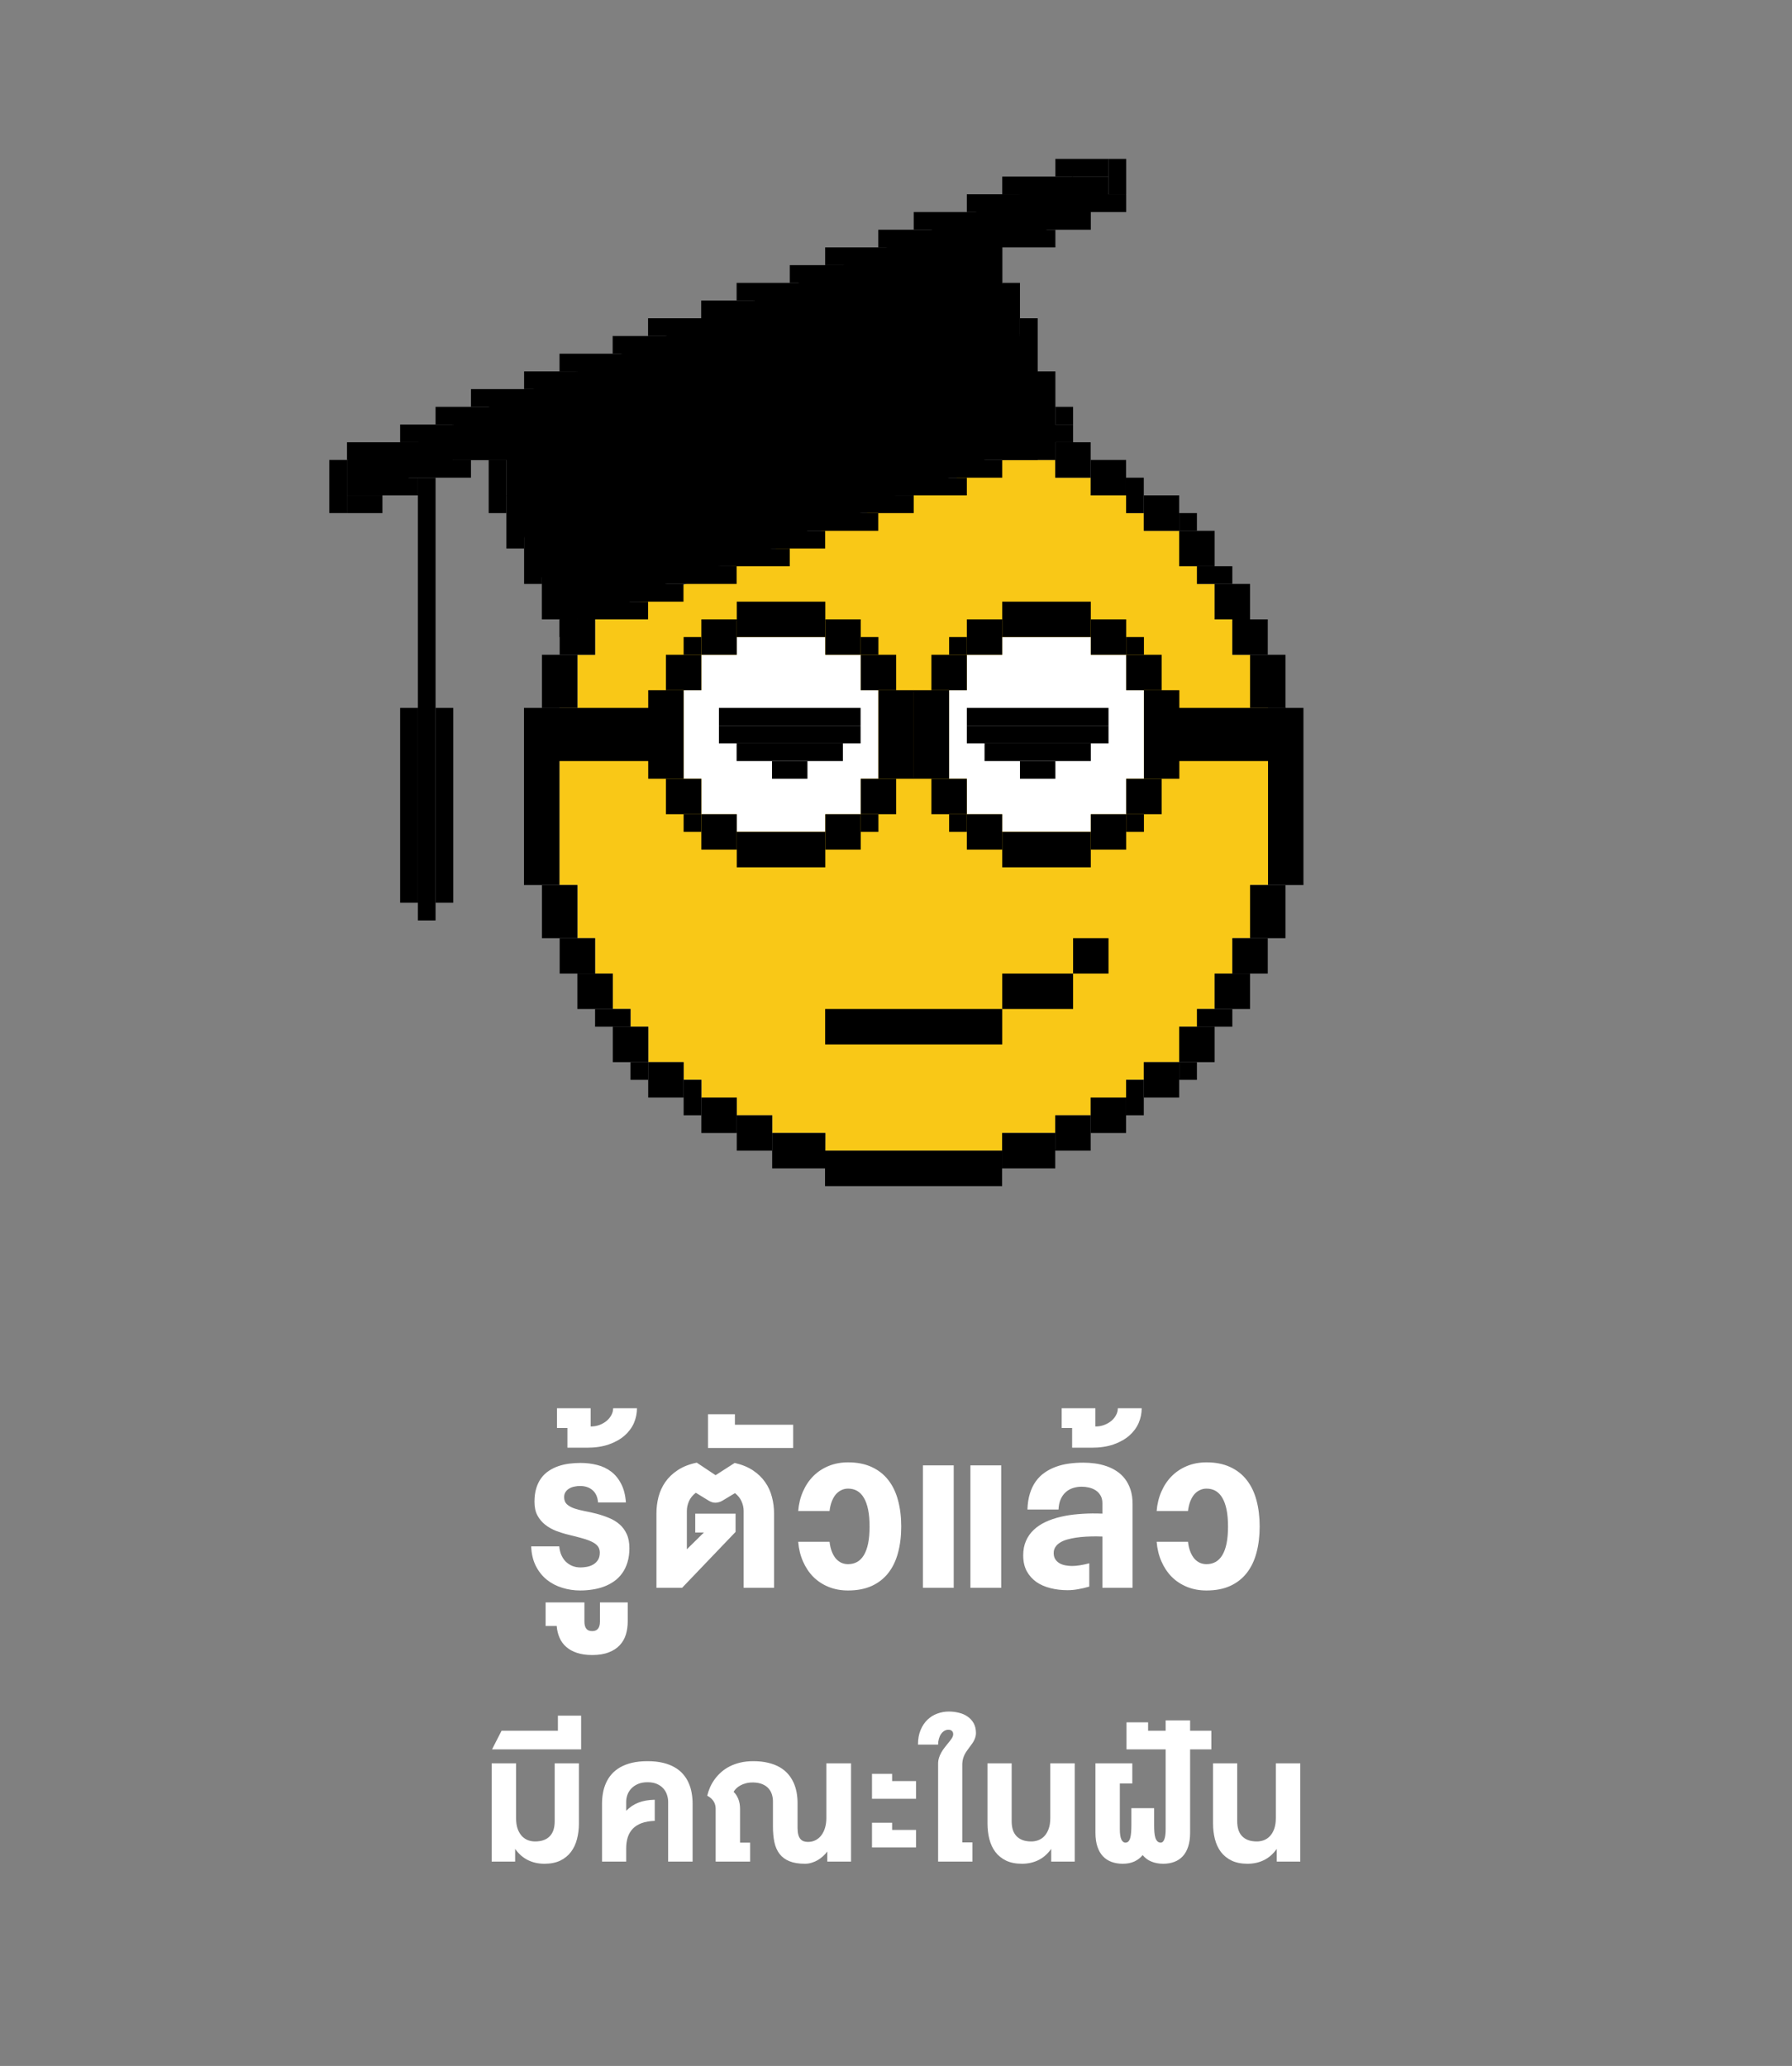 <svg width="144" height="166" viewBox="0 0 144 166" fill="none" xmlns="http://www.w3.org/2000/svg">
<rect x="0" y="0" width="144" height="166" fill="#808080" stroke="none"/>
<g clip-path="url(#clip0_2536_19271)">
<path d="M47.831 49.766V52.612H46.408V56.881H44.962V71.112H46.408V75.381H47.831V78.227H49.254V81.073H50.677V82.496H52.1V85.343H54.946V86.766H56.369V88.189H59.215V89.612H62.062V91.035H66.331L66.308 92.458H80.539V91.035H84.808V89.612H87.654V88.189H90.5V86.766H91.923V85.343H94.769V82.496H96.192V81.073H97.615V78.227H99.038V75.381H100.462V71.112H101.907V56.881H100.462V52.612H99.038V49.766H97.615V46.92H96.192V45.497H94.769V42.651H91.923V41.228H90.5V39.804H87.654V38.381H84.808V36.958H80.539L47.831 49.766Z" fill="#F9C817"/>
<path d="M54.935 55.458V62.574H56.358V65.42H59.204V66.843H66.319V65.42H69.165V62.574H70.588V55.458H69.165V52.612H66.319V51.189H59.204V52.612H56.358V55.458H54.935Z" fill="white"/>
<path d="M76.269 55.458V62.574H77.693V65.42H80.539V66.843H87.654V65.42H90.5V62.574H91.923V55.458H90.5V52.612H87.654V51.189H80.539V52.612H77.693V55.458H76.269Z" fill="white"/>
<path d="M44.951 56.881H42.105V71.112H44.951V56.881Z" fill="black"/>
<path d="M46.396 52.612H43.55V56.881H46.396V52.612Z" fill="black"/>
<path d="M47.819 49.766H44.973V52.612H47.819V49.766Z" fill="black"/>
<path d="M49.243 46.92H46.397V49.766H49.243V46.92Z" fill="black"/>
<path d="M52.088 42.651H49.242V45.497H52.088V42.651Z" fill="black"/>
<path d="M52.089 39.804V42.651H54.935V39.804H52.089Z" fill="black"/>
<path d="M56.357 36.958V39.804H59.204V36.958H56.357Z" fill="black"/>
<path d="M59.204 35.535V38.382H62.05V35.535H59.204Z" fill="black"/>
<path d="M62.05 34.112V36.958H66.319V34.112H62.05Z" fill="black"/>
<path d="M66.319 32.689V35.535H80.55V32.689H66.319Z" fill="black"/>
<path d="M50.666 45.497H47.819V46.92H50.666V45.497Z" fill="black"/>
<path d="M52.088 41.228H50.665V42.651H52.088V41.228Z" fill="black"/>
<path d="M56.358 38.382H54.935V41.228H56.358V38.382Z" fill="black"/>
<path d="M101.896 71.112H104.742V56.881H101.896V71.112Z" fill="black"/>
<path d="M100.45 56.881H103.296V52.612H100.45V56.881Z" fill="black"/>
<path d="M99.027 52.612H101.873V49.766H99.027V52.612Z" fill="black"/>
<path d="M97.604 49.766H100.45V46.92H97.604V49.766Z" fill="black"/>
<path d="M94.757 45.497H97.603V42.651H94.757V45.497Z" fill="black"/>
<path d="M91.911 39.804V42.651H94.757V39.804H91.911Z" fill="black"/>
<path d="M87.643 36.958V39.804H90.489V36.958H87.643Z" fill="black"/>
<path d="M84.796 35.535V38.382H87.642V35.535H84.796Z" fill="black"/>
<path d="M80.527 34.112V36.958H84.796V34.112H80.527Z" fill="black"/>
<path d="M96.181 46.92H99.027V45.497H96.181V46.92Z" fill="black"/>
<path d="M94.758 42.651H96.181V41.228H94.758V42.651Z" fill="black"/>
<path d="M90.488 41.228H91.911V38.382H90.488V41.228Z" fill="black"/>
<path d="M100.45 75.381H103.296V71.112H100.45V75.381Z" fill="black"/>
<path d="M99.027 78.227H101.873V75.381H99.027V78.227Z" fill="black"/>
<path d="M97.604 81.073H100.45V78.227H97.604V81.073Z" fill="black"/>
<path d="M94.757 85.343H97.603V82.497H94.757V85.343Z" fill="black"/>
<path d="M94.758 88.189V85.343H91.912V88.189H94.758Z" fill="black"/>
<path d="M90.488 91.035V88.189H87.642V91.035H90.488Z" fill="black"/>
<path d="M87.643 92.458V89.612H84.796V92.458H87.643Z" fill="black"/>
<path d="M84.796 93.881V91.035H80.527V93.881H84.796Z" fill="black"/>
<path d="M80.527 95.304V92.458H66.297V95.304H80.527Z" fill="black"/>
<path d="M80.538 83.92V81.073H66.307V83.92H80.538Z" fill="black"/>
<path d="M86.231 81.073V78.227H80.538V81.073H86.231Z" fill="black"/>
<path d="M89.077 78.227V75.381H86.231V78.227H89.077Z" fill="black"/>
<path d="M96.181 82.497H99.027V81.074H96.181V82.497Z" fill="black"/>
<path d="M94.758 86.766H96.181V85.343H94.758V86.766Z" fill="black"/>
<path d="M90.488 89.612H91.911V86.766H90.488V89.612Z" fill="black"/>
<path d="M46.396 71.112H43.55V75.381H46.396V71.112Z" fill="black"/>
<path d="M47.819 75.381H44.973V78.227H47.819V75.381Z" fill="black"/>
<path d="M49.243 78.227H46.397V81.073H49.243V78.227Z" fill="black"/>
<path d="M52.088 82.497H49.242V85.343H52.088V82.497Z" fill="black"/>
<path d="M54.935 88.189V85.343H52.088V88.189H54.935Z" fill="black"/>
<path d="M59.204 91.035V88.189H56.358V91.035H59.204Z" fill="black"/>
<path d="M62.05 92.458V89.612H59.204V92.458H62.05Z" fill="black"/>
<path d="M66.319 93.881V91.035H62.05V93.881H66.319Z" fill="black"/>
<path d="M50.666 81.073H47.819V82.497H50.666V81.073Z" fill="black"/>
<path d="M52.088 85.343H50.665V86.766H52.088V85.343Z" fill="black"/>
<path d="M56.358 86.766H54.935V89.612H56.358V86.766Z" fill="black"/>
<path d="M54.935 55.458H52.089V62.574H54.935V55.458Z" fill="black"/>
<path d="M53.511 65.42H56.357V62.574H53.511V65.42Z" fill="black"/>
<path d="M56.357 65.42V68.266H59.204V65.42H56.357Z" fill="black"/>
<path d="M66.319 69.689V66.843H59.204V69.689H66.319Z" fill="black"/>
<path d="M54.934 66.843H56.357V65.42H54.934V66.843Z" fill="black"/>
<path d="M70.588 62.574H73.435V55.458H70.588V62.574Z" fill="black"/>
<path d="M72.011 62.574H69.165V65.42H72.011V62.574Z" fill="black"/>
<path d="M66.319 65.42V68.266H69.165V65.42H66.319Z" fill="black"/>
<path d="M70.588 65.42H69.165V66.843H70.588V65.42Z" fill="black"/>
<path d="M72.011 52.612H69.165V55.458H72.011V52.612Z" fill="black"/>
<path d="M69.165 52.612V49.766H66.319V52.612H69.165Z" fill="black"/>
<path d="M59.204 48.343V51.189H66.319V48.343H59.204Z" fill="black"/>
<path d="M70.588 51.189H69.165V52.612H70.588V51.189Z" fill="black"/>
<path d="M53.511 55.458H56.357V52.612H53.511V55.458Z" fill="black"/>
<path d="M59.204 52.612V49.766H56.358V52.612H59.204Z" fill="black"/>
<path d="M54.934 52.612H56.357V51.189H54.934V52.612Z" fill="black"/>
<path d="M53.511 56.881H43.55V61.151H53.511V56.881Z" fill="black"/>
<path d="M103.319 56.881H93.357V61.151H103.319V56.881Z" fill="black"/>
<path d="M76.269 55.458H73.423V62.574H76.269V55.458Z" fill="black"/>
<path d="M74.846 65.42H77.692V62.574H74.846V65.42Z" fill="black"/>
<path d="M77.692 65.42V68.266H80.538V65.42H77.692Z" fill="black"/>
<path d="M87.653 69.689V66.843H80.538V69.689H87.653Z" fill="black"/>
<path d="M76.269 66.843H77.692V65.42H76.269V66.843Z" fill="black"/>
<path d="M91.923 62.574H94.769V55.458H91.923V62.574Z" fill="black"/>
<path d="M93.346 62.574H90.5V65.42H93.346V62.574Z" fill="black"/>
<path d="M87.653 65.42V68.266H90.499V65.42H87.653Z" fill="black"/>
<path d="M91.923 65.42H90.5V66.843H91.923V65.42Z" fill="black"/>
<path d="M93.346 52.612H90.5V55.458H93.346V52.612Z" fill="black"/>
<path d="M90.5 52.612V49.766H87.654V52.612H90.5Z" fill="black"/>
<path d="M80.538 48.343V51.189H87.653V48.343H80.538Z" fill="black"/>
<path d="M91.923 51.189H90.5V52.612H91.923V51.189Z" fill="black"/>
<path d="M74.846 55.458H77.692V52.612H74.846V55.458Z" fill="black"/>
<path d="M80.538 52.612V49.766H77.692V52.612H80.538Z" fill="black"/>
<path d="M76.269 52.612H77.692V51.189H76.269V52.612Z" fill="black"/>
<path d="M27.885 36.959V39.805H29.308L36.423 36.959H40.692V39.805L44.962 49.766H46.385L50.654 48.343L53.5 46.92L57.769 45.497L62.038 44.074L64.885 42.651L69.154 41.228L72 39.805L76.269 38.382L79.115 36.959L81.961 35.535L84.808 34.112V32.689L81.961 26.997L80.538 22.728V19.882L87.654 17.035L89.077 15.613V14.189H86.231L81.961 15.613L39.269 32.689L33.577 35.535L27.885 36.959Z" fill="black"/>
<path d="M44.962 51.189H47.808V49.766H44.962V51.189Z" fill="black"/>
<path d="M46.385 49.766H52.077V48.343H46.385V49.766Z" fill="black"/>
<path d="M50.654 48.343H54.923V46.92H50.654V48.343Z" fill="black"/>
<path d="M53.5 46.92H59.192V45.497H53.5V46.92Z" fill="black"/>
<path d="M57.77 45.497H63.462V44.074H57.77V45.497Z" fill="black"/>
<path d="M62.038 44.074H66.308V42.651H62.038V44.074Z" fill="black"/>
<path d="M69.154 41.228H73.423V39.805H69.154V41.228Z" fill="black"/>
<path d="M72 39.804H77.692V38.381H72V39.804Z" fill="black"/>
<path d="M76.269 38.382H80.538V36.959H76.269V38.382Z" fill="black"/>
<path d="M79.116 36.958H83.385V35.535H79.116V36.958Z" fill="black"/>
<path d="M81.961 35.535H86.231V34.112H81.961V35.535Z" fill="black"/>
<path d="M84.808 32.689V34.112H86.231V32.689H84.808Z" fill="black"/>
<path d="M83.385 29.843V32.689H84.808V29.843H83.385Z" fill="black"/>
<path d="M81.962 25.574V29.843H83.385V25.574H81.962Z" fill="black"/>
<path d="M80.538 22.728V26.997H81.961V22.728H80.538Z" fill="black"/>
<path d="M79.115 19.881V22.728H80.538V19.881H79.115Z" fill="black"/>
<path d="M79.115 18.459V19.881H84.808V18.459H79.115Z" fill="black"/>
<path d="M83.385 17.035V18.459H87.654V17.035H83.385Z" fill="black"/>
<path d="M87.653 15.612V17.035H90.499V15.612H87.653Z" fill="black"/>
<path d="M89.077 12.766V15.612H90.5V12.766H89.077Z" fill="black"/>
<path d="M89.077 12.766H84.808V14.189H89.077V12.766Z" fill="black"/>
<path d="M86.23 14.189H80.538V15.613H86.23V14.189Z" fill="black"/>
<path d="M81.962 15.612H77.692V17.035H81.962V15.612Z" fill="black"/>
<path d="M79.115 17.035H73.423V18.459H79.115V17.035Z" fill="black"/>
<path d="M74.846 18.459H70.577V19.882H74.846V18.459Z" fill="black"/>
<path d="M72 19.881H66.308V21.305H72V19.881Z" fill="black"/>
<path d="M64.885 22.728H59.192V24.151H64.885V22.728Z" fill="black"/>
<path d="M57.769 25.574H52.077V26.997H57.769V25.574Z" fill="black"/>
<path d="M53.501 26.997H49.231V28.42H53.501V26.997Z" fill="black"/>
<path d="M50.654 28.42H44.962V29.843H50.654V28.42Z" fill="black"/>
<path d="M46.384 29.843H42.115V31.266H46.384V29.843Z" fill="black"/>
<path d="M43.539 31.266H37.847V32.689H43.539V31.266Z" fill="black"/>
<path d="M39.269 32.689H35V34.112H39.269V32.689Z" fill="black"/>
<path d="M36.423 34.112H32.154V35.535H36.423V34.112Z" fill="black"/>
<path d="M33.577 35.535H27.885V36.959H33.577V35.535Z" fill="black"/>
<path d="M27.885 36.958H26.462V41.228H27.885V36.958Z" fill="black"/>
<path d="M35 38.382H33.577V73.958H35V38.382Z" fill="black"/>
<path d="M33.577 56.881H32.154V72.535H33.577V56.881Z" fill="black"/>
<path d="M36.423 56.881H35V72.535H36.423V56.881Z" fill="black"/>
<path d="M30.731 39.804H27.885V41.228H30.731V39.804Z" fill="black"/>
<path d="M33.577 38.382H29.308V39.805H33.577V38.382Z" fill="black"/>
<path d="M37.847 36.958H32.154V38.381H37.847V36.958Z" fill="black"/>
<path d="M40.693 36.958H39.27V41.228H40.693V36.958Z" fill="black"/>
<path d="M42.115 39.804H40.692V44.074H42.115V39.804Z" fill="black"/>
<path d="M43.538 42.651H42.115V46.92H43.538V42.651Z" fill="black"/>
<path d="M44.962 45.497H43.539V49.766H44.962V45.497Z" fill="black"/>
<path d="M40.692 35.535H36.423V36.959H40.692V35.535Z" fill="black"/>
<path d="M60.616 24.151H56.347V25.574H60.616V24.151Z" fill="black"/>
<path d="M67.731 21.305H63.462V22.728H67.731V21.305Z" fill="black"/>
<path d="M64.885 42.651H70.577V41.228H64.885V42.651Z" fill="black"/>
<path d="M77.692 56.881V58.304H89.077V56.881H77.692Z" fill="black"/>
<path d="M77.692 58.304V59.727H89.077V58.304H77.692Z" fill="black"/>
<path d="M79.115 59.727V61.151H87.654V59.727H79.115Z" fill="black"/>
<path d="M81.962 61.151V62.574H84.808V61.151H81.962Z" fill="black"/>
<path d="M57.77 56.881V58.304H69.154V56.881H57.77Z" fill="black"/>
<path d="M57.77 58.304V59.727H69.154V58.304H57.77Z" fill="black"/>
<path d="M59.192 59.727V61.151H67.731V59.727H59.192Z" fill="black"/>
<path d="M62.038 61.151V62.574H64.884V61.151H62.038Z" fill="black"/>
</g>
<path d="M44.94 124.25C44.964 124.516 45.022 124.754 45.116 124.965C45.21 125.172 45.331 125.348 45.479 125.493C45.632 125.637 45.806 125.748 46.001 125.827C46.2 125.905 46.417 125.944 46.651 125.944C46.823 125.944 46.999 125.926 47.179 125.891C47.362 125.856 47.528 125.793 47.677 125.704C47.829 125.614 47.954 125.493 48.052 125.34C48.149 125.184 48.198 124.989 48.198 124.754C48.198 124.555 48.147 124.387 48.046 124.25C47.944 124.114 47.79 123.995 47.583 123.893C47.376 123.788 47.116 123.692 46.804 123.606C46.491 123.516 46.122 123.42 45.696 123.319C45.352 123.237 45.017 123.133 44.688 123.008C44.36 122.879 44.067 122.713 43.809 122.51C43.552 122.307 43.343 122.057 43.182 121.76C43.026 121.463 42.948 121.1 42.948 120.67C42.948 120.256 42.997 119.891 43.095 119.575C43.192 119.258 43.327 118.985 43.499 118.754C43.671 118.524 43.874 118.332 44.108 118.18C44.343 118.024 44.597 117.899 44.87 117.805C45.144 117.711 45.431 117.645 45.731 117.606C46.032 117.567 46.337 117.547 46.645 117.547C47.118 117.547 47.565 117.602 47.987 117.711C48.409 117.817 48.784 117.995 49.112 118.245C49.44 118.495 49.708 118.823 49.915 119.229C50.126 119.631 50.253 120.129 50.296 120.723H48.057C48.022 120.286 47.874 119.956 47.612 119.733C47.354 119.51 47.017 119.399 46.599 119.399C46.462 119.399 46.319 119.414 46.171 119.446C46.022 119.473 45.886 119.522 45.761 119.592C45.64 119.659 45.538 119.75 45.456 119.868C45.374 119.981 45.333 120.123 45.333 120.295C45.333 120.538 45.405 120.727 45.55 120.864C45.698 121 45.894 121.112 46.136 121.198C46.378 121.28 46.655 121.352 46.968 121.414C47.284 121.473 47.61 121.545 47.946 121.631C48.298 121.725 48.632 121.838 48.948 121.971C49.265 122.1 49.544 122.27 49.786 122.481C50.028 122.692 50.22 122.952 50.36 123.26C50.505 123.569 50.577 123.948 50.577 124.397C50.577 124.823 50.524 125.204 50.419 125.539C50.317 125.875 50.175 126.168 49.991 126.418C49.811 126.668 49.597 126.881 49.347 127.057C49.097 127.233 48.825 127.375 48.532 127.485C48.239 127.594 47.931 127.672 47.606 127.719C47.282 127.77 46.954 127.795 46.622 127.795C46.126 127.795 45.645 127.723 45.181 127.579C44.72 127.438 44.307 127.223 43.944 126.934C43.581 126.641 43.286 126.272 43.059 125.827C42.833 125.381 42.708 124.856 42.684 124.25H44.94ZM43.844 128.756H46.962V130.291C46.962 130.545 47.012 130.737 47.114 130.866C47.212 130.995 47.37 131.059 47.589 131.059C48.003 131.059 48.21 130.803 48.21 130.291V128.756H50.442V130.291C50.442 130.659 50.393 131.004 50.296 131.329C50.194 131.657 50.032 131.942 49.809 132.184C49.583 132.43 49.288 132.623 48.925 132.764C48.561 132.909 48.116 132.981 47.589 132.981C47.112 132.981 46.702 132.922 46.358 132.805C46.014 132.692 45.727 132.532 45.497 132.325C45.262 132.122 45.085 131.877 44.964 131.592C44.839 131.307 44.762 130.993 44.735 130.649H43.844V128.756ZM45.596 116.323V114.741H44.758V113.153H47.465V114.618C47.719 114.618 47.956 114.577 48.174 114.495C48.393 114.413 48.584 114.303 48.748 114.166C48.909 114.03 49.036 113.873 49.129 113.698C49.223 113.522 49.27 113.34 49.27 113.153H51.186C51.186 113.563 51.104 113.959 50.94 114.342C50.772 114.721 50.522 115.057 50.19 115.35C49.854 115.643 49.434 115.879 48.93 116.059C48.426 116.235 47.834 116.323 47.155 116.323H45.596ZM55.194 121.409V124.485L56.565 123.137H55.867V121.625H59.108V123.09L54.813 127.579H52.75V121.602C52.75 121.153 52.805 120.711 52.914 120.278C53.028 119.844 53.211 119.444 53.465 119.077C53.723 118.709 54.057 118.391 54.467 118.122C54.881 117.848 55.389 117.649 55.99 117.524L57.502 118.532L59.037 117.547C59.619 117.68 60.111 117.881 60.514 118.151C60.916 118.42 61.242 118.737 61.492 119.1C61.742 119.459 61.922 119.854 62.031 120.284C62.145 120.713 62.201 121.153 62.201 121.602V127.579H59.758V121.409C59.758 121.143 59.701 120.885 59.588 120.635C59.479 120.385 59.303 120.164 59.061 119.973L58.029 120.594C57.873 120.68 57.705 120.729 57.526 120.741C57.35 120.752 57.166 120.704 56.975 120.594L55.914 119.944C55.66 120.139 55.477 120.366 55.364 120.623C55.25 120.881 55.194 121.143 55.194 121.409ZM56.892 116.346V113.633H59.055V114.477H63.736V116.346H56.892ZM69.877 122.657C69.877 122.137 69.838 121.686 69.76 121.303C69.681 120.92 69.568 120.604 69.42 120.354C69.271 120.1 69.09 119.913 68.875 119.791C68.66 119.67 68.418 119.61 68.148 119.61C67.961 119.61 67.785 119.649 67.621 119.727C67.457 119.801 67.308 119.913 67.175 120.061C67.047 120.209 66.937 120.397 66.847 120.623C66.757 120.85 66.695 121.112 66.66 121.409H64.14C64.187 120.838 64.316 120.315 64.527 119.838C64.738 119.358 65.015 118.946 65.359 118.602C65.707 118.254 66.115 117.985 66.584 117.793C67.056 117.598 67.578 117.5 68.148 117.5C68.879 117.5 69.511 117.625 70.047 117.875C70.586 118.122 71.031 118.471 71.382 118.924C71.734 119.373 71.994 119.914 72.162 120.547C72.334 121.18 72.42 121.883 72.42 122.657C72.42 123.43 72.334 124.133 72.162 124.766C71.994 125.399 71.734 125.94 71.382 126.389C71.031 126.838 70.586 127.186 70.047 127.432C69.511 127.674 68.879 127.795 68.148 127.795C67.578 127.795 67.056 127.7 66.584 127.508C66.115 127.317 65.707 127.049 65.359 126.706C65.015 126.358 64.738 125.944 64.527 125.463C64.316 124.983 64.187 124.456 64.14 123.881H66.66C66.695 124.186 66.757 124.452 66.847 124.678C66.937 124.905 67.047 125.092 67.175 125.241C67.308 125.389 67.457 125.5 67.621 125.575C67.785 125.645 67.961 125.68 68.148 125.68C68.418 125.68 68.66 125.622 68.875 125.504C69.09 125.383 69.271 125.2 69.42 124.954C69.568 124.707 69.681 124.395 69.76 124.016C69.838 123.633 69.877 123.18 69.877 122.657ZM74.165 127.579V117.741H76.638V127.579H74.165ZM77.98 127.579V117.741H80.453V127.579H77.98ZM88.585 123.459C88.503 123.456 88.419 123.454 88.333 123.454C88.251 123.45 88.169 123.448 88.087 123.448C87.802 123.448 87.521 123.456 87.243 123.471C86.966 123.487 86.7 123.514 86.447 123.553C86.193 123.592 85.956 123.643 85.737 123.706C85.523 123.768 85.335 123.85 85.175 123.952C85.019 124.049 84.896 124.168 84.806 124.309C84.716 124.446 84.671 124.606 84.671 124.789C84.671 124.993 84.716 125.161 84.806 125.293C84.896 125.426 85.011 125.534 85.152 125.616C85.296 125.694 85.456 125.748 85.632 125.78C85.808 125.811 85.984 125.827 86.159 125.827C86.331 125.827 86.532 125.809 86.763 125.774C86.997 125.739 87.253 125.684 87.531 125.61V127.485C87.202 127.579 86.898 127.649 86.616 127.696C86.335 127.747 86.056 127.772 85.778 127.772C85.298 127.772 84.843 127.717 84.413 127.608C83.984 127.502 83.605 127.336 83.277 127.11C82.952 126.879 82.695 126.588 82.503 126.237C82.316 125.885 82.222 125.463 82.222 124.971C82.222 124.534 82.296 124.147 82.445 123.811C82.593 123.471 82.8 123.176 83.066 122.926C83.335 122.672 83.653 122.459 84.021 122.288C84.392 122.116 84.796 121.979 85.234 121.877C85.675 121.772 86.142 121.7 86.634 121.661C87.126 121.618 87.63 121.6 88.146 121.608C88.22 121.608 88.292 121.61 88.362 121.614C88.437 121.614 88.511 121.616 88.585 121.62V120.782C88.585 120.528 88.532 120.317 88.427 120.149C88.325 119.977 88.193 119.84 88.028 119.739C87.868 119.637 87.691 119.565 87.495 119.522C87.3 119.479 87.111 119.457 86.927 119.457C86.677 119.457 86.443 119.493 86.224 119.563C86.005 119.633 85.812 119.743 85.644 119.891C85.476 120.039 85.339 120.231 85.234 120.465C85.132 120.696 85.073 120.971 85.058 121.291H82.562C82.577 120.807 82.644 120.377 82.761 120.002C82.878 119.627 83.036 119.301 83.236 119.024C83.439 118.743 83.677 118.508 83.95 118.321C84.224 118.129 84.523 117.975 84.847 117.858C85.175 117.737 85.525 117.651 85.896 117.6C86.267 117.549 86.652 117.524 87.05 117.524C87.362 117.524 87.677 117.545 87.993 117.588C88.31 117.631 88.615 117.704 88.907 117.805C89.2 117.903 89.474 118.036 89.728 118.204C89.986 118.372 90.208 118.579 90.396 118.825C90.587 119.071 90.737 119.362 90.847 119.698C90.956 120.03 91.011 120.414 91.011 120.852V127.579H88.585V123.459ZM86.153 116.323V114.741H85.315V113.153H88.022V114.618C88.276 114.618 88.513 114.577 88.731 114.495C88.95 114.413 89.142 114.303 89.306 114.166C89.466 114.03 89.593 113.873 89.686 113.698C89.78 113.522 89.827 113.34 89.827 113.153H91.743C91.743 113.563 91.661 113.959 91.497 114.342C91.329 114.721 91.079 115.057 90.747 115.35C90.411 115.643 89.991 115.879 89.487 116.059C88.983 116.235 88.392 116.323 87.712 116.323H86.153ZM98.68 122.657C98.68 122.137 98.641 121.686 98.563 121.303C98.485 120.92 98.372 120.604 98.223 120.354C98.075 120.1 97.893 119.913 97.678 119.791C97.464 119.67 97.221 119.61 96.952 119.61C96.764 119.61 96.589 119.649 96.425 119.727C96.26 119.801 96.112 119.913 95.979 120.061C95.85 120.209 95.741 120.397 95.651 120.623C95.561 120.85 95.499 121.112 95.464 121.409H92.944C92.991 120.838 93.12 120.315 93.331 119.838C93.542 119.358 93.819 118.946 94.163 118.602C94.51 118.254 94.919 117.985 95.388 117.793C95.86 117.598 96.382 117.5 96.952 117.5C97.682 117.5 98.315 117.625 98.85 117.875C99.389 118.122 99.835 118.471 100.186 118.924C100.538 119.373 100.798 119.914 100.966 120.547C101.137 121.18 101.223 121.883 101.223 122.657C101.223 123.43 101.137 124.133 100.966 124.766C100.798 125.399 100.538 125.94 100.186 126.389C99.835 126.838 99.389 127.186 98.85 127.432C98.315 127.674 97.682 127.795 96.952 127.795C96.382 127.795 95.86 127.7 95.388 127.508C94.919 127.317 94.51 127.049 94.163 126.706C93.819 126.358 93.542 125.944 93.331 125.463C93.12 124.983 92.991 124.456 92.944 123.881H95.464C95.499 124.186 95.561 124.452 95.651 124.678C95.741 124.905 95.85 125.092 95.979 125.241C96.112 125.389 96.26 125.5 96.425 125.575C96.589 125.645 96.764 125.68 96.952 125.68C97.221 125.68 97.464 125.622 97.678 125.504C97.893 125.383 98.075 125.2 98.223 124.954C98.372 124.707 98.485 124.395 98.563 124.016C98.641 123.633 98.68 123.18 98.68 122.657ZM39.509 149.579V141.684H41.47V146.076C41.47 146.427 41.514 146.723 41.602 146.964C41.693 147.203 41.81 147.397 41.954 147.547C42.102 147.695 42.265 147.801 42.443 147.867C42.625 147.93 42.809 147.961 42.993 147.961C43.273 147.961 43.512 147.922 43.713 147.844C43.913 147.765 44.077 147.655 44.202 147.514C44.33 147.373 44.424 147.204 44.484 147.007C44.544 146.806 44.573 146.585 44.573 146.344V141.684H46.52V146.518C46.52 146.96 46.468 147.378 46.365 147.773C46.264 148.165 46.103 148.508 45.88 148.803C45.661 149.094 45.376 149.326 45.025 149.499C44.674 149.668 44.247 149.753 43.746 149.753C43.26 149.753 42.819 149.655 42.425 149.461C42.03 149.267 41.686 148.966 41.395 148.558V149.579H39.509ZM40.304 139.065H44.832V137.852H46.698V140.565H39.537L40.304 139.065ZM50.319 149.579H48.377V144.919C48.377 144.631 48.402 144.347 48.452 144.068C48.502 143.786 48.584 143.518 48.697 143.264C48.809 143.01 48.958 142.777 49.143 142.563C49.328 142.35 49.555 142.165 49.825 142.009C50.098 141.852 50.416 141.73 50.779 141.642C51.143 141.554 51.562 141.51 52.035 141.51C52.502 141.51 52.916 141.554 53.276 141.642C53.64 141.73 53.955 141.852 54.221 142.009C54.491 142.165 54.716 142.35 54.898 142.563C55.083 142.777 55.23 143.01 55.34 143.264C55.453 143.518 55.533 143.786 55.58 144.068C55.63 144.347 55.655 144.631 55.655 144.919V149.579H53.69V144.764C53.69 144.582 53.658 144.399 53.596 144.214C53.536 144.026 53.441 143.858 53.309 143.711C53.177 143.56 53.007 143.438 52.797 143.344C52.587 143.25 52.333 143.203 52.035 143.203C51.737 143.203 51.48 143.25 51.264 143.344C51.047 143.438 50.869 143.56 50.728 143.711C50.59 143.858 50.486 144.026 50.417 144.214C50.352 144.399 50.319 144.582 50.319 144.764V145.497C50.463 145.353 50.615 145.226 50.775 145.116C50.938 145.007 51.112 144.916 51.297 144.844C51.485 144.769 51.687 144.712 51.903 144.675C52.123 144.637 52.359 144.615 52.613 144.609V146.306C52.203 146.322 51.851 146.383 51.56 146.489C51.272 146.596 51.035 146.745 50.85 146.936C50.668 147.127 50.533 147.356 50.446 147.623C50.361 147.889 50.319 148.188 50.319 148.521V149.579ZM68.388 149.579H66.479V148.77C66.378 148.905 66.263 149.032 66.131 149.151C65.999 149.27 65.856 149.375 65.703 149.466C65.552 149.553 65.391 149.622 65.219 149.673C65.046 149.726 64.869 149.753 64.687 149.753C64.186 149.753 63.769 149.685 63.437 149.55C63.108 149.416 62.844 149.221 62.647 148.967C62.449 148.71 62.31 148.395 62.228 148.022C62.15 147.649 62.111 147.224 62.111 146.748V144.726C62.111 144.548 62.084 144.37 62.031 144.195C61.977 144.016 61.89 143.856 61.767 143.715C61.645 143.571 61.482 143.455 61.279 143.367C61.078 143.276 60.829 143.228 60.531 143.222C60.318 143.218 60.125 143.239 59.953 143.283C59.78 143.327 59.627 143.386 59.492 143.461C59.36 143.534 59.249 143.615 59.158 143.706C59.067 143.797 58.998 143.886 58.951 143.974C59.114 144.131 59.241 144.325 59.332 144.557C59.423 144.789 59.468 145.051 59.468 145.342V148.055H60.277V149.579H57.508V145.323C57.508 145.236 57.497 145.146 57.475 145.055C57.456 144.961 57.421 144.87 57.371 144.783C57.321 144.692 57.252 144.604 57.164 144.519C57.077 144.435 56.965 144.356 56.831 144.284C56.884 144.059 56.959 143.834 57.056 143.612C57.157 143.386 57.28 143.171 57.428 142.968C57.578 142.761 57.752 142.57 57.95 142.394C58.15 142.215 58.377 142.062 58.631 141.933C58.888 141.802 59.174 141.698 59.487 141.623C59.804 141.548 60.152 141.51 60.531 141.51C60.982 141.51 61.383 141.554 61.735 141.642C62.089 141.726 62.398 141.846 62.661 141.999C62.924 142.153 63.147 142.335 63.328 142.545C63.51 142.755 63.658 142.985 63.77 143.236C63.883 143.487 63.965 143.751 64.015 144.03C64.065 144.309 64.09 144.593 64.09 144.881V146.884C64.09 147.091 64.109 147.267 64.147 147.411C64.184 147.552 64.239 147.666 64.311 147.754C64.383 147.839 64.469 147.902 64.57 147.942C64.673 147.98 64.791 147.999 64.922 147.999C65.157 147.999 65.366 147.95 65.548 147.853C65.733 147.756 65.888 147.621 66.013 147.449C66.142 147.276 66.239 147.072 66.305 146.837C66.371 146.602 66.403 146.348 66.403 146.076V141.684H68.388V149.579ZM70.071 144.533V142.53H71.688V143.109H73.611V144.533H70.071ZM70.071 148.441V146.457H71.688V147.035H73.611V148.441H70.071ZM77.326 148.036H78.139V149.579H75.384V141.722C75.384 141.552 75.407 141.393 75.454 141.242C75.501 141.092 75.562 140.951 75.638 140.819C75.713 140.684 75.796 140.559 75.887 140.443C75.978 140.324 76.067 140.211 76.155 140.104C76.28 139.957 76.385 139.821 76.47 139.695C76.555 139.57 76.597 139.449 76.597 139.333C76.597 139.305 76.592 139.27 76.583 139.23C76.573 139.189 76.555 139.151 76.526 139.117C76.498 139.079 76.459 139.048 76.409 139.023C76.359 138.998 76.293 138.985 76.211 138.985C76.092 138.985 75.981 139.017 75.877 139.079C75.777 139.142 75.689 139.228 75.614 139.338C75.542 139.444 75.486 139.571 75.445 139.719C75.404 139.863 75.384 140.017 75.384 140.18H73.766C73.766 139.728 73.837 139.336 73.978 139.004C74.119 138.669 74.305 138.391 74.537 138.172C74.769 137.952 75.034 137.789 75.332 137.683C75.63 137.576 75.935 137.523 76.249 137.523C76.528 137.523 76.797 137.556 77.058 137.622C77.321 137.684 77.553 137.786 77.753 137.927C77.957 138.065 78.12 138.244 78.242 138.463C78.365 138.683 78.426 138.948 78.426 139.258C78.426 139.365 78.412 139.465 78.383 139.559C78.358 139.653 78.324 139.744 78.28 139.832C78.236 139.919 78.184 140.006 78.125 140.09C78.069 140.172 78.009 140.253 77.946 140.335C77.874 140.432 77.802 140.531 77.73 140.631C77.658 140.728 77.592 140.832 77.532 140.941C77.476 141.051 77.429 141.17 77.391 141.299C77.354 141.427 77.332 141.568 77.326 141.722V148.036ZM84.472 149.579V148.558C84.181 148.966 83.838 149.267 83.442 149.461C83.048 149.655 82.607 149.753 82.121 149.753C81.62 149.753 81.194 149.668 80.842 149.499C80.491 149.326 80.204 149.094 79.982 148.803C79.763 148.508 79.603 148.165 79.502 147.773C79.402 147.378 79.352 146.96 79.352 146.518V141.684H81.294V146.344C81.294 146.585 81.323 146.806 81.383 147.007C81.443 147.204 81.537 147.373 81.665 147.514C81.794 147.655 81.957 147.765 82.154 147.844C82.355 147.922 82.595 147.961 82.874 147.961C83.055 147.961 83.237 147.93 83.419 147.867C83.601 147.801 83.764 147.695 83.908 147.547C84.055 147.397 84.173 147.203 84.261 146.964C84.352 146.723 84.397 146.427 84.397 146.076V141.684H86.362V149.579H84.472ZM88.027 141.684H90.989V143.302H89.987V146.96C89.987 147.339 90.026 147.616 90.105 147.792C90.186 147.967 90.296 148.055 90.434 148.055C90.541 148.055 90.625 148.019 90.688 147.947C90.751 147.875 90.798 147.776 90.829 147.651C90.863 147.522 90.885 147.373 90.895 147.204C90.907 147.032 90.914 146.847 90.914 146.649V145.286H92.743V146.649C92.743 146.847 92.749 147.032 92.761 147.204C92.774 147.373 92.799 147.522 92.837 147.651C92.877 147.776 92.932 147.875 93.001 147.947C93.073 148.019 93.167 148.055 93.283 148.055C93.399 148.055 93.492 147.967 93.561 147.792C93.633 147.616 93.669 147.339 93.669 146.96V138.233H95.634V147.265C95.634 147.688 95.583 148.057 95.479 148.37C95.379 148.684 95.235 148.942 95.046 149.146C94.859 149.35 94.631 149.502 94.365 149.602C94.098 149.702 93.802 149.753 93.476 149.753C93.125 149.753 92.808 149.695 92.526 149.579C92.247 149.466 92.012 149.292 91.821 149.057C91.645 149.273 91.424 149.444 91.158 149.569C90.892 149.691 90.58 149.753 90.222 149.753C89.89 149.753 89.588 149.702 89.315 149.602C89.045 149.502 88.815 149.35 88.624 149.146C88.433 148.942 88.285 148.684 88.182 148.37C88.078 148.057 88.027 147.688 88.027 147.265V141.684ZM90.523 140.565V138.388H92.258V139.065H97.341V140.565H90.523ZM102.597 149.579V148.558C102.306 148.966 101.963 149.267 101.568 149.461C101.173 149.655 100.732 149.753 100.246 149.753C99.745 149.753 99.319 149.668 98.968 149.499C98.616 149.326 98.33 149.094 98.107 148.803C97.888 148.508 97.728 148.165 97.627 147.773C97.527 147.378 97.477 146.96 97.477 146.518V141.684H99.419V146.344C99.419 146.585 99.449 146.806 99.508 147.007C99.568 147.204 99.662 147.373 99.79 147.514C99.919 147.655 100.082 147.765 100.279 147.844C100.48 147.922 100.72 147.961 100.999 147.961C101.181 147.961 101.362 147.93 101.544 147.867C101.726 147.801 101.889 147.695 102.033 147.547C102.18 147.397 102.298 147.203 102.386 146.964C102.477 146.723 102.522 146.427 102.522 146.076V141.684H104.488V149.579H102.597Z" fill="white"/>
<defs>
<clipPath id="clip0_2536_19271">
<rect width="91.076" height="91.076" fill="white" transform="translate(26.462 8.497)"/>
</clipPath>
</defs>
</svg>
